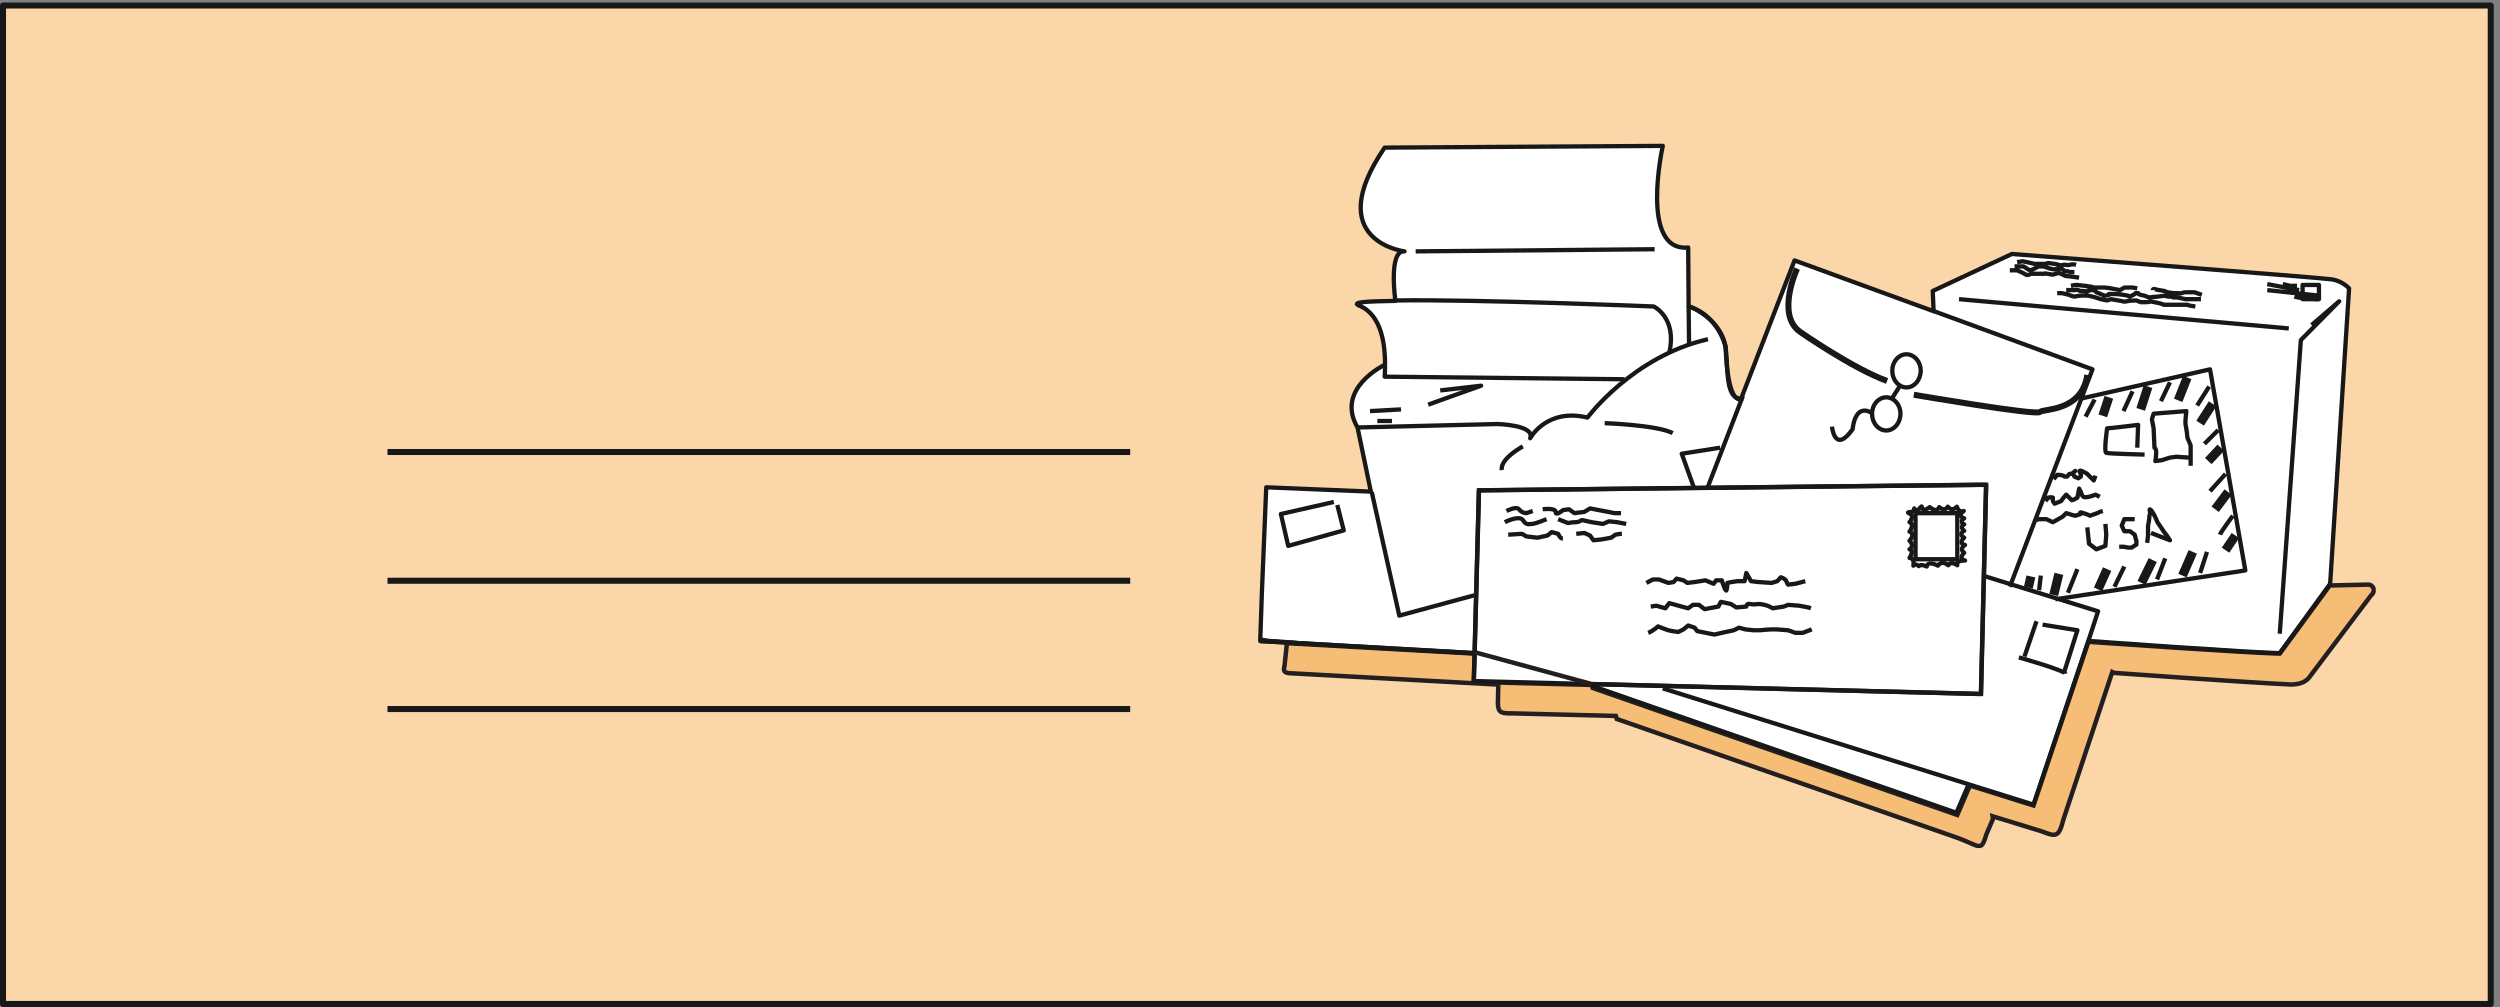 <svg xmlns="http://www.w3.org/2000/svg" xml:space="preserve" width="556.032" height="223.968"><rect width="100%" height="100%" fill="#808080" stroke="none"/><defs><clipPath id="a" clipPathUnits="userSpaceOnUse"><path d="M2103.84 1443.84h1869.09V266H2103.84Z" clip-rule="evenodd"/></clipPath><clipPath id="b" clipPathUnits="userSpaceOnUse"><path d="M2462.4 877.199h862.56V520.078H2462.4Z" clip-rule="evenodd"/></clipPath><clipPath id="c" clipPathUnits="userSpaceOnUse"><path d="M2103.84 1443.84h1869.09V266H2103.84Z" clip-rule="evenodd"/></clipPath></defs><path d="M4165.2 5.281V1674.96H5.04V5.281H4165.2" style="fill:#fad6a8;fill-opacity:1;fill-rule:evenodd;stroke:none" transform="matrix(.133 0 0 -.133 0 224)"/><path d="M4165.2 5.281V1674.96H5.04V5.281Z" style="fill:none;stroke:#191818;stroke-width:10.08;stroke-linecap:butt;stroke-linejoin:round;stroke-miterlimit:10;stroke-dasharray:none;stroke-opacity:1" transform="matrix(.133 0 0 -.133 0 224)"/><g clip-path="url(#a)" transform="matrix(.133 0 0 -.133 0 224)"><path d="m3896.64 708 31.68 493.92s-10.8 12.24-28.8 15.12c-18.72 2.88-534.96 42.48-534.96 42.48l-132.48-61.92 1.44-33.84-232.56 84.96-89.28-231.12c-29.52-.72-20.16 61.2-27.36 92.16-8.64 36.72-46.8 57.6-60.48 62.64l-.72 97.92c-82.08-7.92-42.48 169.92-42.48 169.92l-465.12-2.88c-106.56-156.24 33.12-173.52 33.12-173.52-27.36 2.16-15.12-82.8-15.12-82.8-48.96-.72-74.88-2.16-60.48-7.92 38.88-15.84 43.2-69.12 43.2-98.64 0 0-84.24-39.6-46.08-105.121l22.32-107.281-174.96 7.203-7.2-173.519-2.88-83.524 2.16 2.16 13.68-2.16 23.76-1.437 295.92-25.922 12.96-41.039 203.04-10.801 611.28-213.117L3291.12 366 3402 334.32l95.76 271.442 316.8-20.883 82.8 115.199-.72 7.922" style="fill:#fff;fill-opacity:1;fill-rule:evenodd;stroke:none"/><path d="m3896.64 708 31.68 493.92s-10.8 12.24-28.8 15.12c-18.72 2.88-534.96 42.48-534.96 42.48l-132.48-61.92 1.44-33.84-232.56 84.96-89.28-231.12c-29.52-.72-20.16 61.2-27.36 92.16-8.64 36.72-46.8 57.6-60.48 62.64l-.72 97.92c-82.08-7.92-42.48 169.92-42.48 169.92l-465.12-2.88c-106.56-156.24 33.12-173.52 33.12-173.52-27.36 2.16-15.12-82.8-15.12-82.8-48.96-.72-74.88-2.16-60.48-7.92 38.88-15.84 43.2-69.12 43.2-98.64 0 0-84.24-39.6-46.08-105.121l22.32-107.281-174.96 7.203-7.2-173.519-2.88-83.524 2.16 2.16 13.68-2.16 23.76-1.437 295.92-25.922 12.96-41.039 203.04-10.801 611.28-213.117L3291.12 366 3402 334.32l95.76 271.442 316.8-20.883 82.8 115.199z" style="fill:none;stroke:#191818;stroke-width:7.2;stroke-linecap:butt;stroke-linejoin:round;stroke-miterlimit:10;stroke-dasharray:none;stroke-opacity:1"/><path d="m3895.92 705.117-13.68-18.719-69.84-95.039c-41.04 0-317.52 19.438-317.52 19.438l-2.16 1.441-92.16-275.039-108 33.84v-4.32l-19.44-45.36-609.84 212.399-1.44 5.039-197.28 5.043 1.44 48.957-2.88-1.438-311.04 17.278-3.6-33.84c0-7.199-7.2-16.559 11.52-16.559l342.72-18.718 2.88 1.437-.72-32.398c0-17.282 7.2-17.282 23.04-17.282l174.24-4.32 1.44-5.039 571.68-199.441c37.44-14.399 37.44-23.039 46.8 7.203l10.8 25.199-.72 4.32 82.08-25.203c23.76-9.359 28.8-10.078 36 18.723l82.08 247.679 2.88-1.441s218.16-15.84 295.92-19.437c18 0 27.36 6.476 32.4 14.398l101.52 134.641c7.92 5.757 5.04 18-5.04 18l-64.08-1.442" style="fill:#f5bd76;fill-opacity:1;fill-rule:evenodd;stroke:none"/><path d="m3895.92 705.117-13.68-18.719-69.84-95.039c-41.04 0-317.52 19.438-317.52 19.438l-2.16 1.441-92.16-275.039-108 33.84v-4.32l-19.44-45.36-609.84 212.399-1.44 5.039-197.28 5.043 1.44 48.957-2.88-1.438-311.04 17.278-3.6-33.84c0-7.199-7.2-16.559 11.52-16.559l342.72-18.718 2.88 1.437-.72-32.398c0-17.282 7.2-17.282 23.04-17.282l174.24-4.32 1.44-5.039 571.68-199.441c37.44-14.399 37.44-23.039 46.8 7.203l10.8 25.199-.72 4.32 82.08-25.203c23.76-9.359 28.8-10.078 36 18.723l82.08 247.679 2.88-1.441s218.16-15.84 295.92-19.437c18 0 27.36 6.476 32.4 14.398l101.52 134.641c7.92 5.757 5.04 18-5.04 18z" style="fill:none;stroke:#231f20;stroke-width:7.5;stroke-linecap:butt;stroke-linejoin:miter;stroke-miterlimit:10;stroke-dasharray:none;stroke-opacity:1"/><path d="m2661.84 540.238-197.28 5.039 1.44 48.243" style="fill:none;stroke:#191818;stroke-width:7.2;stroke-linecap:butt;stroke-linejoin:round;stroke-miterlimit:10;stroke-dasharray:none;stroke-opacity:1"/></g><g clip-path="url(#b)" transform="matrix(.133 0 0 -.133 0 224)"><path d="m2466 593.52 7.2 270.718 848.16 9.36-8.64-349.918-650.88 16.558L2466 593.52" style="fill:#fff;fill-opacity:1;fill-rule:evenodd;stroke:none"/><path d="m2466 593.52 7.2 270.718 848.16 9.36-8.64-349.918-650.88 16.558z" style="fill:none;stroke:#231f20;stroke-width:7.5;stroke-linecap:butt;stroke-linejoin:miter;stroke-miterlimit:10;stroke-dasharray:none;stroke-opacity:1"/><path d="m2466 593.52 7.2 270.718 848.16 9.36-8.64-349.918-650.88 16.558" style="fill:none;stroke:#191818;stroke-width:7.2;stroke-linecap:butt;stroke-linejoin:round;stroke-miterlimit:10;stroke-dasharray:none;stroke-opacity:1"/><path d="M2519.28 829.68s16.56 8.636 20.88 2.879c5.04-6.481 12.24-6.481 12.24-6.481l10.8 3.602m16.56 2.879s21.6 2.879 21.6-4.321c0-7.922 12.24 2.879 12.24 2.879l10.08 1.442 9.36-6.481 16.56 2.16 9.36 5.762 15.12-2.883 15.12-2.879 10.8-2.16h10.8m-194.4-15.121s23.76 12.242 30.24 3.602c5.76-9.36 10.8-6.481 15.12-6.481 4.32 0 15.12 4.32 15.12 4.32l9.36 3.602m19.44-.004 16.56-6.476s6.48 1.437 12.24 1.437c6.48 0 10.8 3.602 10.8 3.602l16.56-3.602 18.72-2.879 10.08 4.32 13.68-1.441 15.12-2.879m-197.28-18 23.04 1.442 7.2-4.321 18.72-2.16 16.56 3.598 7.2 5.761 10.8-2.878s2.88-7.922 7.92-7.922m22.32 7.922 13.68 1.437 9.36-4.32 5.76-7.918 13.68 1.437 15.84 2.883 7.2 5.039s6.48 1.442 10.8 1.442m41.04-82.082 10.8 5.761h10.08l15.84-5.761 8.64 1.441 5.04 5.758 11.52-2.879 6.48-4.32 12.24 1.441 18 2.879 13.68-5.762 4.32 5.762h9.36s6.48-20.879 7.92-16.559c1.44 4.321 1.44 12.239 1.44 12.239l7.2 1.441 9.36 1.437h12.24l2.88 13.68 7.92-13.68 12.24-1.437 22.32-1.441 9.36 2.878 5.76 6.481s7.92-2.16 9.36-6.481c1.44-4.32 2.88-5.757 2.88-5.757l12.24 1.437 16.56 4.32m-258.48-42.476 9.36 1.437 15.12-4.32 6.48 8.641 20.88-5.758 10.8-2.883 7.92 5.762h10.08l9.36-7.199 23.04 4.32 4.32 7.918 16.56-3.602 9.36-5.758 16.56 1.442s0 5.758 6.48 4.316c5.76-1.437 13.68 0 13.68 0s7.2 0 15.12-2.879c7.2-2.879 8.64-4.32 8.64-4.32l18.72 2.883 7.2 2.879 18.72-1.442 15.12-2.879 4.32-1.441m-272.16-41.039c7.92 2.879 16.56 10.801 16.56 10.801s12.24-5.039 17.28-6.481c4.32-1.441 16.56-2.879 16.56-2.879l8.64 4.321 7.92 6.476 10.8-3.597 4.32-5.762 28.8-5.758 12.24 2.879 20.16 4.32 8.64 4.321 10.8-2.879 13.68-1.442h10.8s13.68 1.442 18 1.442h9.36l19.44-1.442 12.24-4.32h12.24l15.12 5.762m243.36 117.359v77.039h-69.84v-77.039z" style="fill:none;stroke:#191818;stroke-width:7.2;stroke-linecap:butt;stroke-linejoin:round;stroke-miterlimit:10;stroke-dasharray:none;stroke-opacity:1"/><path d="M3201.12 834s2.88-8.641 10.8 2.16c4.32 5.758-1.44-12.242 15.12 0 0 0 11.52-10.801 15.84 0 0 0 8.64-8.64 14.4.719 0 0 6.48-9.359 15.12 0 0 0 2.88-10.801 11.52-7.199 0 0-12.24-7.922.72-12.242 0 0-9.36-5.758 0-10.079 0 0-8.64-3.601 0-10.8 0 0-10.8-5.039 0-11.52 0 0-10.8-9.359 1.44-12.242 0 0-10.8-5.758-1.44-12.957 0 0-10.8-10.082 1.44-12.961 0 0-15.84.719-12.96-7.922 0 0-10.08 7.922-15.12 0 0 0-10.08 9.363-17.28-.719 0 0-16.56 9.36-18.72-1.441 0 0-10.08 5.043-12.96.723 0 0-7.2 5.757-9.36.718 0 0 2.88 12.239-6.48 12.961 0 0 8.64 12.239 0 14.399 0 0 9.36 5.039 0 14.402 0 0 10.8 10.797 0 15.117 0 0 9.36 12.242 0 15.84 0 0 9.36 10.801 0 14.402-9.36 4.321 10.8 0 7.92 8.641z" style="fill:none;stroke:#191818;stroke-width:7.2;stroke-linecap:butt;stroke-linejoin:round;stroke-miterlimit:10;stroke-dasharray:none;stroke-opacity:1"/></g><g clip-path="url(#c)" transform="matrix(.133 0 0 -.133 0 224)"><path d="m2107.44 612.238 355.68-20.16-355.68 20.16" style="fill:#fff;fill-opacity:1;fill-rule:evenodd;stroke:none"/><path d="m2107.44 612.238 355.68-20.16z" style="fill:none;stroke:#231f20;stroke-width:7.5;stroke-linecap:butt;stroke-linejoin:miter;stroke-miterlimit:10;stroke-dasharray:none;stroke-opacity:1"/><path d="m2107.44 612.238 355.68-20.16m-232.56 252.719-88.56-20.16 12.24-53.278 92.88 25.918-10.8 42.481m57.6 21.601 46.08-206.64 127.44 34.558m-197.28 280.082 234 5.758s63.36-1.437 54.72-23.758c0 0 27.36 51.121 95.76 34.559 0 0 75.6 102.242 201.6 131.042" style="fill:none;stroke:#191818;stroke-width:7.2;stroke-linecap:butt;stroke-linejoin:round;stroke-miterlimit:10;stroke-dasharray:none;stroke-opacity:1"/><path d="m2716.56 1050-401.04 4.32s.72 7.2.72 18m18.72 109.44c134.64 2.16 430.56-10.08 430.56-10.08s39.6-18.72 25.92-77.76m-244.8-156.24s-38.16-20.16-35.28-39.602m172.08 78.481s86.4-2.879 113.76-16.563m-506.16 36.723 51.84 2.879m-39.6-19.442h24.48m80.64 51.124 68.4 7.92-88.56-31.68m435.6 164.88.72-63.36m-457.2 154.8 399.6 3.6m60.48-97.2s41.04-9.36 58.32-65.52c0 0 1.44-100.8 28.8-87.12m-82.08-148.323-20.16 56.161 64.08 10.082m-20.16-64.801 58.32 151.201m319.68 141.84 264.96-97.2-138.24-363.603" style="fill:none;stroke:#191818;stroke-width:7.2;stroke-linecap:butt;stroke-linejoin:round;stroke-miterlimit:10;stroke-dasharray:none;stroke-opacity:1"/><path d="M3005.28 1235.04s-36-77.04 5.04-105.84c0 0 87.84-61.2 145.44-82.08m44.64-23.04s205.2-35.283 210.96-28.803c5.76 5.763 69.84 0 79.2 61.923" style="fill:none;stroke:#191818;stroke-width:10.08;stroke-linecap:butt;stroke-linejoin:round;stroke-miterlimit:10;stroke-dasharray:none;stroke-opacity:1"/><path d="M3063.6 970.797s4.32-46.801 34.56-4.32c0 0 2.88 43.923 31.68 27.359m58.32 42.484c12.96 0 23.76 12.24 23.76 28.08 0 15.12-10.8 27.36-23.76 27.36s-23.76-12.24-23.76-27.36c0-15.84 10.8-28.08 23.76-28.08zm-33.84-72.004c12.96 0 23.76 12.243 23.76 28.082 0 15.122-10.8 27.362-23.76 27.362s-23.76-12.24-23.76-27.362c0-15.839 10.8-28.082 23.76-28.082zm9.36 53.284 13.68 21.6m302.4-21.6 216 48.96 59.04-336.244-317.52-48.238" style="fill:none;stroke:#191818;stroke-width:7.2;stroke-linecap:butt;stroke-linejoin:round;stroke-miterlimit:10;stroke-dasharray:none;stroke-opacity:1"/><path d="m3315.6 721.68 192.96-59.762-15.84-48.238" style="fill:none;stroke:#191818;stroke-width:7.2;stroke-linecap:butt;stroke-linejoin:round;stroke-miterlimit:10;stroke-dasharray:none;stroke-opacity:1"/><path d="m3492.72 613.68-92.16-275.043-108 33.84-511.92 160.562m624.96 112.32-20.16-59.043" style="fill:none;stroke:#191818;stroke-width:7.2;stroke-linecap:butt;stroke-linejoin:round;stroke-miterlimit:10;stroke-dasharray:none;stroke-opacity:1"/><path d="M3376.08 584.879s76.32-21.602 77.76-27.359m-1.44 4.32 21.6 68.398-58.32 9.36m480.96 68.398-84.24-115.918c-41.04 0-317.52 20.16-317.52 20.16M3276 1183.92l551.52-48.96m-454.32 110.88 9.36 1.44 7.2-1.44 12.24-2.88h18.72l4.32 1.44 10.8-1.44 12.24-2.88s0 1.44 4.32 1.44 4.32-1.44 9.36 0c4.32 1.44 10.08 0 10.08 0m-102.96-2.88H3384l5.76-3.6s3.6-4.32 9.36-1.44c6.48 2.88 9.36 5.04 9.36 5.04h8.64c7.92-2.16 10.8-3.6 10.8-3.6l7.92-1.44s8.64 2.88 13.68 0c4.32-2.88 0-2.88 4.32-2.88s7.92-1.44 7.92-1.44h7.2m-108 2.88h12.24l6.48-2.88c7.2-2.88 8.64-6.48 13.68-4.32 4.32 1.44 1.44 1.44 7.2 1.44h18.72c4.32 0-3.6 1.44 4.32 0 7.2-1.44 9.36-1.44 9.36-1.44l10.08 2.88 6.48-2.88 4.32-2.16 12.24-1.44 10.8-1.44m-13.68-13.68c8.64 1.44 4.32 1.44 8.64 1.44 5.04 0 10.8-1.44 15.84-1.44 4.32 0 0-1.44 4.32-1.44s-4.32 1.44 4.32 0c9.36-1.44-4.32-1.44 9.36-1.44h13.68c4.32 0 25.92-4.32 25.92-4.32l7.2 4.32h13.68l7.92-1.44m25.92-2.88s0 2.88 4.32 1.44 6.48-1.44 6.48-1.44l8.64-1.44 5.04-2.16 10.08-1.44h7.92c5.76 0 0-1.44 5.76 0 6.48 1.44 1.44 1.44 7.92 1.44h13.68l12.24-4.32m-226.8 7.92h15.12s0 1.44 5.04 0c4.32-1.44 0-1.44 4.32-1.44h4.32c6.48 0 3.6-2.16 7.92 0 4.32 1.44 2.88 1.44 7.2 1.44 5.04 0 6.48-3.6 6.48-3.6l7.2-2.88 6.48-2.88s2.88 0 7.2 1.44c5.04 1.44-5.76 1.44 5.04 1.44s19.44-1.44 19.44-1.44l7.92-1.44s0-2.88 5.76 0c6.48 2.88 6.48 4.32 6.48 4.32h4.32s-1.44-1.44 4.32-2.88l6.48-1.44 7.2-2.88 15.12 1.44 10.8 1.44 6.48-1.44h4.32l4.32-1.44h6.48l13.68-2.88h25.92M3440.16 1194h7.92c13.68-2.88 15.12-4.32 15.12-4.32l5.76-1.44c13.68 2.88 23.04 1.44 23.04 1.44l7.2-1.44 5.04-1.44 8.64-2.88 10.8-2.16 6.48 2.16 12.24-2.16c11.52-1.44 7.2-2.88 13.68-1.44 5.76 1.44 16.56 1.44 16.56 1.44l7.2-2.88h6.48c16.56 0 1.44 2.88 16.56 0s15.12-4.32 15.12-4.32h39.6l4.32-1.44 9.36-1.44m146.16 37.44 12.24-2.88h11.52m-49.68 2.88 53.28-10.08m-53.28 0 87.84-9.36m-42.48-1.44c13.68-4.32 41.04-4.32 41.04-4.32" style="fill:none;stroke:#191818;stroke-width:7.2;stroke-linecap:butt;stroke-linejoin:round;stroke-miterlimit:10;stroke-dasharray:none;stroke-opacity:1"/><path d="M3877.92 1183.92v23.76h-27.36v-23.76zm-12.24-43.2 46.08 39.6-64.08-64.8-35.28-491.043" style="fill:none;stroke:#191818;stroke-width:7.2;stroke-linecap:butt;stroke-linejoin:round;stroke-miterlimit:10;stroke-dasharray:none;stroke-opacity:1"/><path d="m3396.24 720.238-4.32-18.718" style="fill:none;stroke:#191818;stroke-width:15.12;stroke-linecap:butt;stroke-linejoin:round;stroke-miterlimit:10;stroke-dasharray:none;stroke-opacity:1"/><path d="m3412.8 721.68-2.88-24.481" style="fill:none;stroke:#191818;stroke-width:7.2;stroke-linecap:butt;stroke-linejoin:round;stroke-miterlimit:10;stroke-dasharray:none;stroke-opacity:1"/><path d="m3443.04 724.559-8.64-35.282" style="fill:none;stroke:#191818;stroke-width:15.12;stroke-linecap:butt;stroke-linejoin:round;stroke-miterlimit:10;stroke-dasharray:none;stroke-opacity:1"/><path d="m3474 732.477-15.84-39.598" style="fill:none;stroke:#191818;stroke-width:7.2;stroke-linecap:butt;stroke-linejoin:round;stroke-miterlimit:10;stroke-dasharray:none;stroke-opacity:1"/><path d="m3523.68 732.477-15.12-33.84" style="fill:none;stroke:#191818;stroke-width:15.12;stroke-linecap:butt;stroke-linejoin:round;stroke-miterlimit:10;stroke-dasharray:none;stroke-opacity:1"/><path d="m3552.48 736.797-16.56-33.84" style="fill:none;stroke:#191818;stroke-width:7.2;stroke-linecap:butt;stroke-linejoin:round;stroke-miterlimit:10;stroke-dasharray:none;stroke-opacity:1"/><path d="m3600 747.598-18.72-38.16" style="fill:none;stroke:#191818;stroke-width:15.12;stroke-linecap:butt;stroke-linejoin:round;stroke-miterlimit:10;stroke-dasharray:none;stroke-opacity:1"/><path d="m3620.88 750.477-13.68-35.278" style="fill:none;stroke:#191818;stroke-width:7.2;stroke-linecap:butt;stroke-linejoin:round;stroke-miterlimit:10;stroke-dasharray:none;stroke-opacity:1"/><path d="m3666.96 761.277-17.28-39.597" style="fill:none;stroke:#191818;stroke-width:15.12;stroke-linecap:butt;stroke-linejoin:round;stroke-miterlimit:10;stroke-dasharray:none;stroke-opacity:1"/><path d="m3690.72 761.277-11.52-35.281" style="fill:none;stroke:#191818;stroke-width:7.2;stroke-linecap:butt;stroke-linejoin:round;stroke-miterlimit:10;stroke-dasharray:none;stroke-opacity:1"/><path d="m3721.68 764.156 16.56 24.481" style="fill:none;stroke:#191818;stroke-width:15.12;stroke-linecap:butt;stroke-linejoin:round;stroke-miterlimit:10;stroke-dasharray:none;stroke-opacity:1"/><path d="M3712.32 790.078c1.44 4.32 21.6 31.68 21.6 31.68" style="fill:none;stroke:#191818;stroke-width:7.2;stroke-linecap:butt;stroke-linejoin:round;stroke-miterlimit:10;stroke-dasharray:none;stroke-opacity:1"/><path d="m3704.4 832.559 21.6 28.8" style="fill:none;stroke:#191818;stroke-width:15.12;stroke-linecap:butt;stroke-linejoin:round;stroke-miterlimit:10;stroke-dasharray:none;stroke-opacity:1"/><path d="m3695.76 862.797 25.92 28.801" style="fill:none;stroke:#191818;stroke-width:7.2;stroke-linecap:butt;stroke-linejoin:round;stroke-miterlimit:10;stroke-dasharray:none;stroke-opacity:1"/><path d="m3692.88 913.199 20.88 22.321" style="fill:none;stroke:#191818;stroke-width:15.12;stroke-linecap:butt;stroke-linejoin:round;stroke-miterlimit:10;stroke-dasharray:none;stroke-opacity:1"/><path d="m3686.4 942 23.04 23.039" style="fill:none;stroke:#191818;stroke-width:7.2;stroke-linecap:butt;stroke-linejoin:round;stroke-miterlimit:10;stroke-dasharray:none;stroke-opacity:1"/><path d="m3679.2 976.559 20.88 32.401" style="fill:none;stroke:#191818;stroke-width:15.12;stroke-linecap:butt;stroke-linejoin:round;stroke-miterlimit:10;stroke-dasharray:none;stroke-opacity:1"/><path d="m3674.16 1006.08 20.16 31.68" style="fill:none;stroke:#191818;stroke-width:7.2;stroke-linecap:butt;stroke-linejoin:round;stroke-miterlimit:10;stroke-dasharray:none;stroke-opacity:1"/><path d="m3642.48 1014.72 15.12 38.16" style="fill:none;stroke:#191818;stroke-width:15.12;stroke-linecap:butt;stroke-linejoin:round;stroke-miterlimit:10;stroke-dasharray:none;stroke-opacity:1"/><path d="m3613.68 1013.28 15.12 31.68" style="fill:none;stroke:#191818;stroke-width:7.2;stroke-linecap:butt;stroke-linejoin:round;stroke-miterlimit:10;stroke-dasharray:none;stroke-opacity:1"/><path d="m3579.84 999.598 12.24 38.162" style="fill:none;stroke:#191818;stroke-width:15.12;stroke-linecap:butt;stroke-linejoin:round;stroke-miterlimit:10;stroke-dasharray:none;stroke-opacity:1"/><path d="m3551.04 996.719 15.12 33.121" style="fill:none;stroke:#191818;stroke-width:7.2;stroke-linecap:butt;stroke-linejoin:round;stroke-miterlimit:10;stroke-dasharray:none;stroke-opacity:1"/><path d="m3516.48 988.797 10.08 30.963" style="fill:none;stroke:#191818;stroke-width:15.12;stroke-linecap:butt;stroke-linejoin:round;stroke-miterlimit:10;stroke-dasharray:none;stroke-opacity:1"/><path d="m3487.68 987.359 15.12 28.801m71.28-80.64 1.44 38.16s-46.8-5.762-51.84-5.762c0 0-5.76-39.602-1.44-41.039 4.32-1.441 64.08-2.883 64.08-2.883m77.04-18.719v33.84l-2.88 7.199s-2.88 5.043-2.88 9.364c0 4.32-2.88 19.437-2.88 19.437v6.481l1.44 15.121-54.72-4.321-2.88-9.359 2.88-15.121 1.44-32.398s2.88-1.442 2.88-7.204c0-6.476-1.44-15.117-1.44-15.117l10.8 1.438 13.68 4.32 10.8 1.441 20.88-1.441m-226.08-36 5.76 7.199c10.8 0 12.24-2.879 12.24-2.879h4.32l3.6 4.321c4.32 1.441 1.44-1.442 5.76 1.441l4.32 3.598-4.32-3.598 2.88-5.762 6.48-2.879 4.32 2.879v4.321s-5.76 7.918 1.44 5.039c7.92-3.598 9.36-5.039 9.36-5.039l4.32-4.321 6.48-6.48 2.88 7.922m-83.52-42.481 4.32 5.762s-5.76-1.441 0 0c5.76 1.438 7.92 0 7.92 0v-5.762l2.88-4.32 10.8 4.32 4.32 5.762 4.32 5.039 9.36-9.359 4.32 1.437L3474 852l2.88 15.117c5.76-10.078 2.88-10.078 7.2-13.679 5.04-2.879 20.16 3.601 20.16 3.601l7.2-3.601m-105.84-38.879c5.76 1.441-5.04 1.441 5.76 1.441h10.8l10.8-5.043 16.56 9.359 5.76 5.762 5.04-1.441 4.32-1.438 5.76-1.441 9.36 2.879s-4.32 5.043 4.32 1.441c9.36-2.879 10.8-4.32 10.8-4.32l12.24 4.32 4.32 2.16 5.04 1.442m-25.92-27.364 2.88-27.359 12.24-9.359 15.12 5.761 1.44 18.719-1.44 18m48.96 7.922h-17.28l-4.32-10.801 4.32-9.359h9.36l7.92-5.762 2.88-10.801v-5.757l-7.92-5.043h-5.76l-7.92 1.441h-7.2m46.8 6.48 1.44 12.239v16.558s0-1.437 1.44 7.203c1.44 9.36 0 6.481 1.44 10.797 2.16 5.043-2.88 12.243 2.16 7.922 4.32-5.039 8.64-15.121 8.64-15.121 1.44-5.039 5.04-9.359 5.04-9.359l7.2-10.801 6.48-8.641 4.32-6.476-31.68 12.238m-306-422.641-19.44-45.359-609.84 212.402" style="fill:none;stroke:#191818;stroke-width:7.2;stroke-linecap:butt;stroke-linejoin:round;stroke-miterlimit:10;stroke-dasharray:none;stroke-opacity:1"/></g><path d="M648 928.32h1242M648 713.039h1242M648 498.48h1242" style="fill:none;stroke:#191818;stroke-width:10.08;stroke-linecap:butt;stroke-linejoin:miter;stroke-miterlimit:10;stroke-dasharray:none;stroke-opacity:1" transform="matrix(.133 0 0 -.133 0 224)"/></svg>
